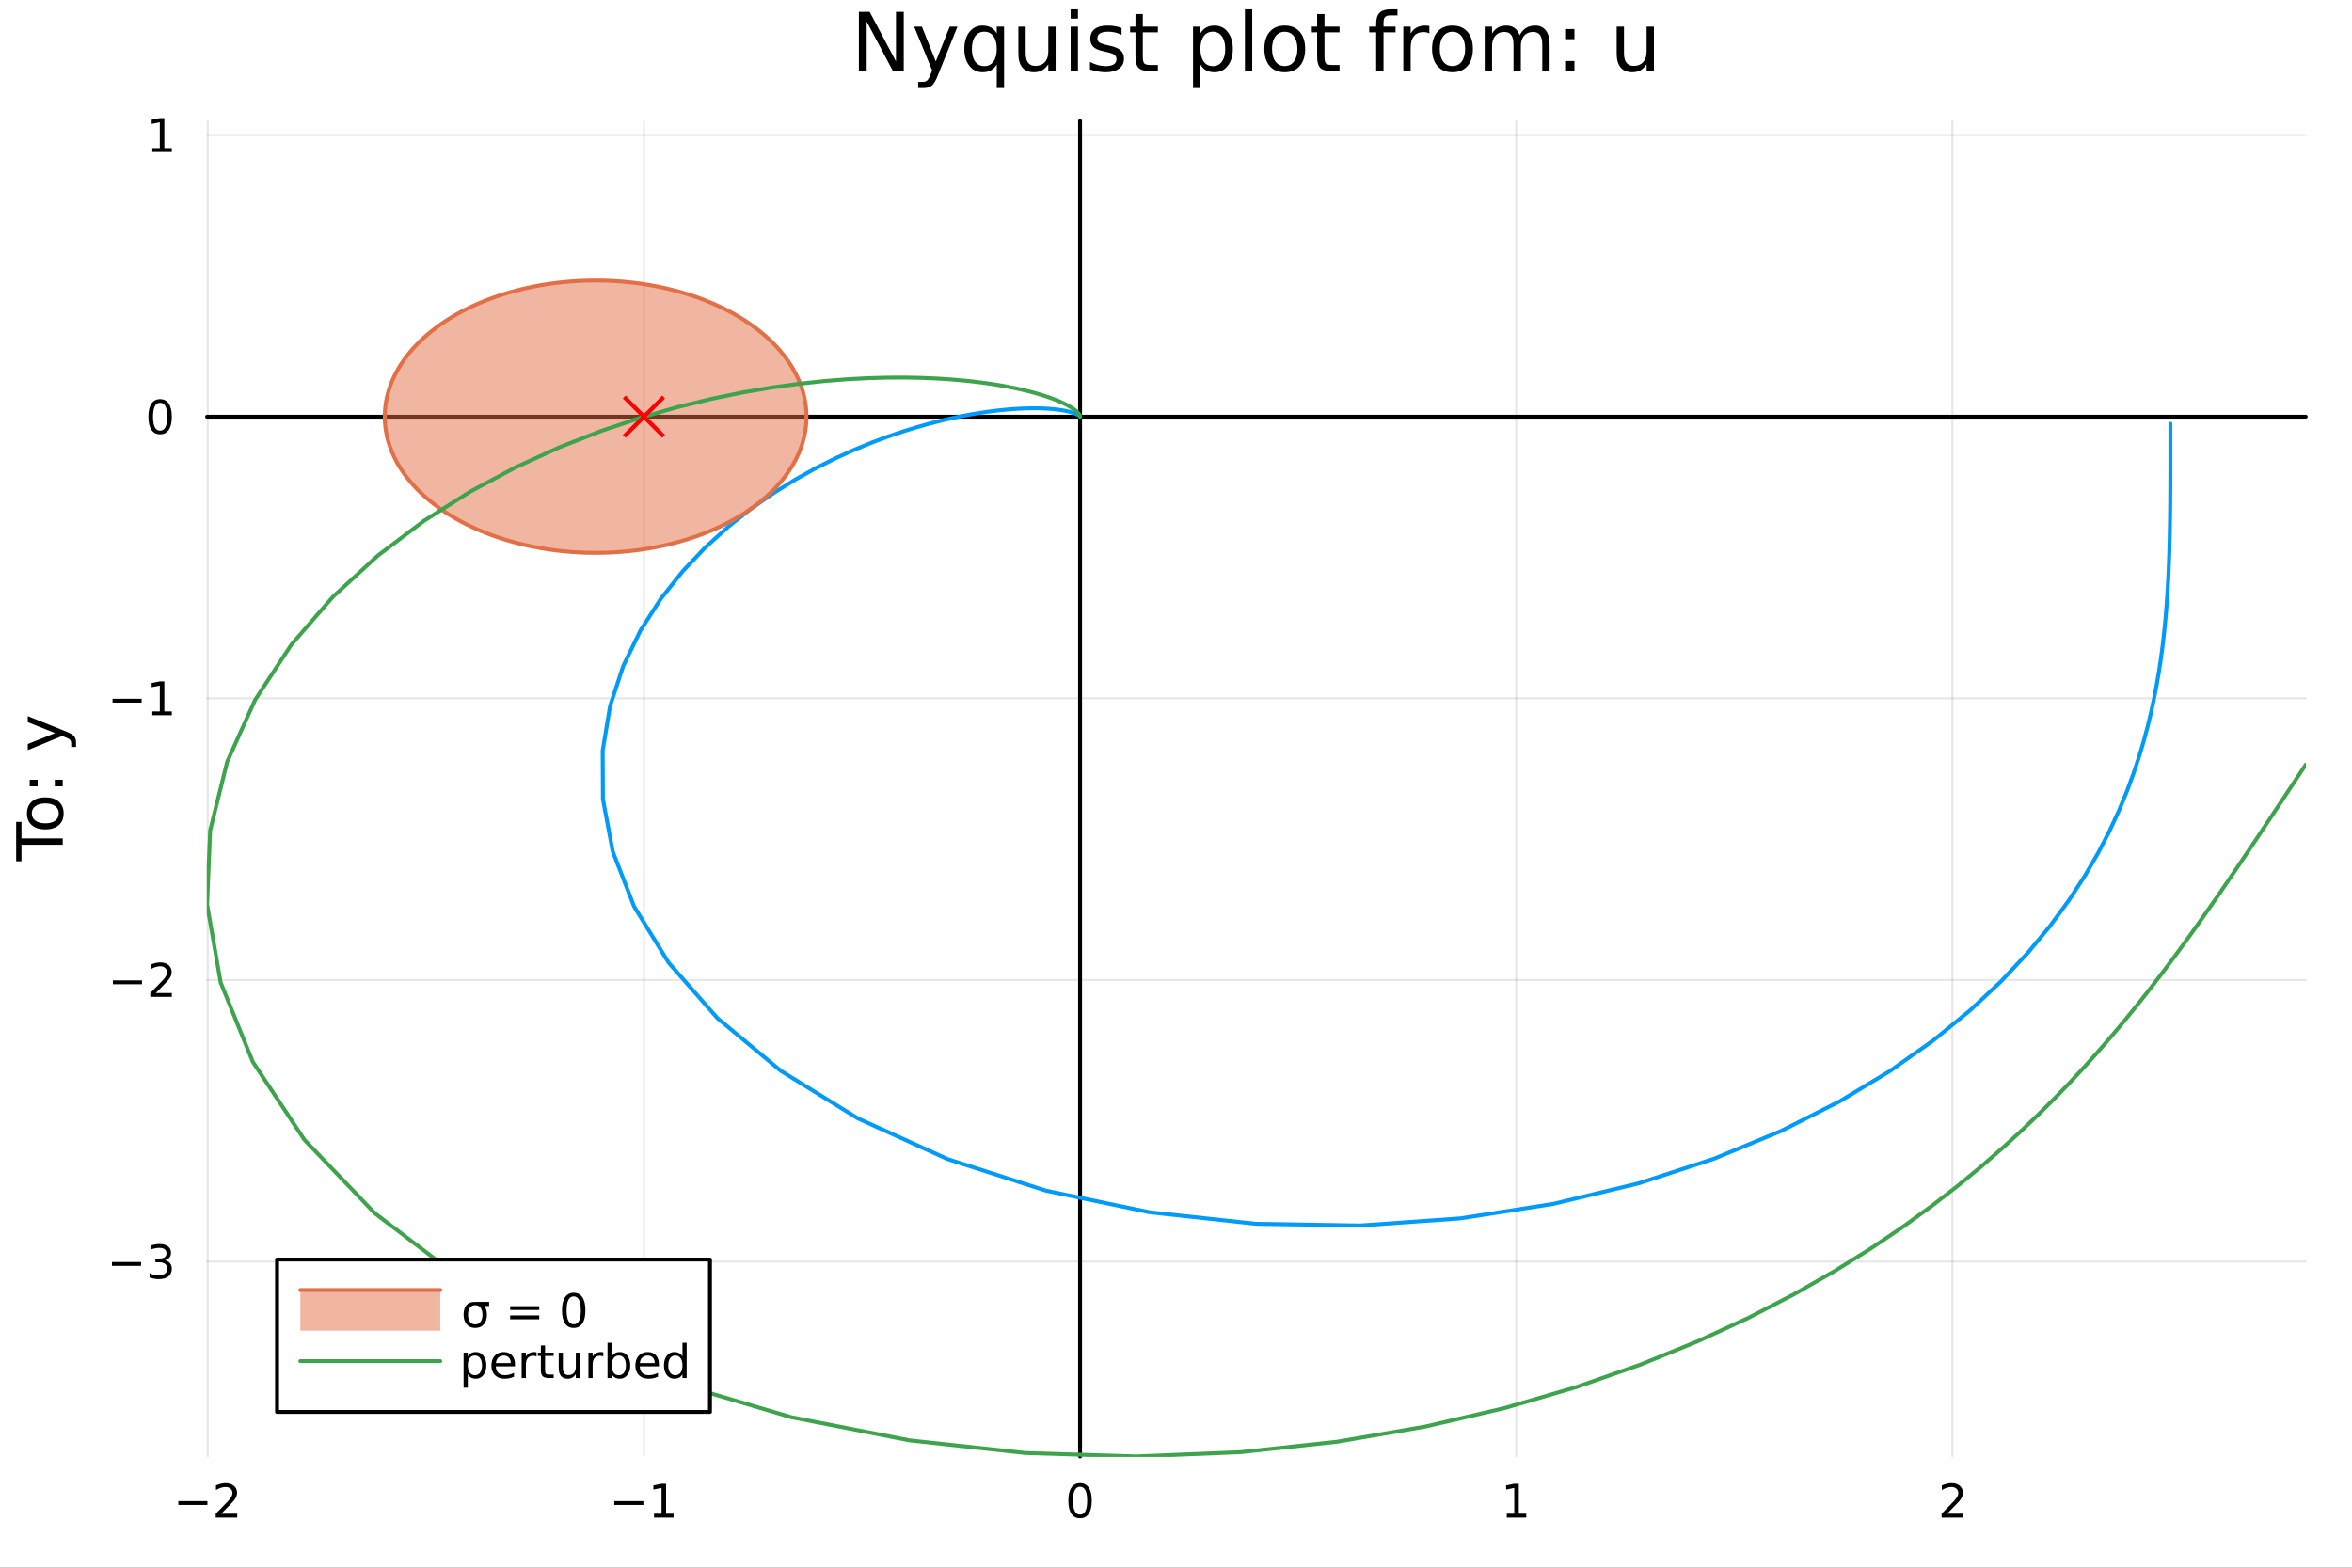 <?xml version="1.0" encoding="utf-8"?>
<svg xmlns="http://www.w3.org/2000/svg" xmlns:xlink="http://www.w3.org/1999/xlink" width="600" height="400" viewBox="0 0 2400 1600">
<rect x="0" y="0" width="2400" height="1600" fill="#333333" stroke="none"/>
<defs>
  <clipPath id="clip780">
    <rect x="0" y="0" width="2400" height="1600"/>
  </clipPath>
</defs>
<path clip-path="url(#clip780)" d="M0 1600 L2400 1600 L2400 0 L0 0  Z" fill="#ffffff" fill-rule="evenodd" fill-opacity="1"/>
<defs>
  <clipPath id="clip781">
    <rect x="480" y="0" width="1681" height="1600"/>
  </clipPath>
</defs>
<path clip-path="url(#clip780)" d="M211.325 1486.45 L2352.76 1486.45 L2352.76 123.472 L211.325 123.472  Z" fill="#ffffff" fill-rule="evenodd" fill-opacity="1"/>
<defs>
  <clipPath id="clip782">
    <rect x="211" y="123" width="2142" height="1364"/>
  </clipPath>
</defs>
<polyline clip-path="url(#clip782)" style="stroke:#000000; stroke-linecap:round; stroke-linejoin:round; stroke-width:2; stroke-opacity:0.1; fill:none" points="212.014,1486.45 212.014,123.472 "/>
<polyline clip-path="url(#clip782)" style="stroke:#000000; stroke-linecap:round; stroke-linejoin:round; stroke-width:2; stroke-opacity:0.1; fill:none" points="657.055,1486.45 657.055,123.472 "/>
<polyline clip-path="url(#clip782)" style="stroke:#000000; stroke-linecap:round; stroke-linejoin:round; stroke-width:2; stroke-opacity:0.1; fill:none" points="1102.1,1486.45 1102.1,123.472 "/>
<polyline clip-path="url(#clip782)" style="stroke:#000000; stroke-linecap:round; stroke-linejoin:round; stroke-width:2; stroke-opacity:0.1; fill:none" points="1547.14,1486.45 1547.14,123.472 "/>
<polyline clip-path="url(#clip782)" style="stroke:#000000; stroke-linecap:round; stroke-linejoin:round; stroke-width:2; stroke-opacity:0.1; fill:none" points="1992.18,1486.45 1992.18,123.472 "/>
<polyline clip-path="url(#clip782)" style="stroke:#000000; stroke-linecap:round; stroke-linejoin:round; stroke-width:2; stroke-opacity:0.1; fill:none" points="211.325,1287.58 2352.76,1287.58 "/>
<polyline clip-path="url(#clip782)" style="stroke:#000000; stroke-linecap:round; stroke-linejoin:round; stroke-width:2; stroke-opacity:0.1; fill:none" points="211.325,1000.14 2352.76,1000.14 "/>
<polyline clip-path="url(#clip782)" style="stroke:#000000; stroke-linecap:round; stroke-linejoin:round; stroke-width:2; stroke-opacity:0.1; fill:none" points="211.325,712.71 2352.76,712.71 "/>
<polyline clip-path="url(#clip782)" style="stroke:#000000; stroke-linecap:round; stroke-linejoin:round; stroke-width:2; stroke-opacity:0.1; fill:none" points="211.325,425.277 2352.76,425.277 "/>
<polyline clip-path="url(#clip782)" style="stroke:#000000; stroke-linecap:round; stroke-linejoin:round; stroke-width:2; stroke-opacity:0.1; fill:none" points="211.325,137.844 2352.76,137.844 "/>
<polyline clip-path="url(#clip780)" style="stroke:#000000; stroke-linecap:round; stroke-linejoin:round; stroke-width:4; stroke-opacity:1; fill:none" points="211.325,425.277 2352.76,425.277 "/>
<polyline clip-path="url(#clip780)" style="stroke:#000000; stroke-linecap:round; stroke-linejoin:round; stroke-width:4; stroke-opacity:0; fill:none" points="212.014,425.277 212.014,425.277 "/>
<polyline clip-path="url(#clip780)" style="stroke:#000000; stroke-linecap:round; stroke-linejoin:round; stroke-width:4; stroke-opacity:0; fill:none" points="657.055,425.277 657.055,425.277 "/>
<polyline clip-path="url(#clip780)" style="stroke:#000000; stroke-linecap:round; stroke-linejoin:round; stroke-width:4; stroke-opacity:0; fill:none" points="1102.1,425.277 1102.1,425.277 "/>
<polyline clip-path="url(#clip780)" style="stroke:#000000; stroke-linecap:round; stroke-linejoin:round; stroke-width:4; stroke-opacity:0; fill:none" points="1547.14,425.277 1547.14,425.277 "/>
<polyline clip-path="url(#clip780)" style="stroke:#000000; stroke-linecap:round; stroke-linejoin:round; stroke-width:4; stroke-opacity:0; fill:none" points="1992.18,425.277 1992.18,425.277 "/>
<path clip-path="url(#clip780)" d="M181.957 1532.02 L211.632 1532.02 L211.632 1535.95 L181.957 1535.95 L181.957 1532.02 Z" fill="#000000" fill-rule="nonzero" fill-opacity="1" /><path clip-path="url(#clip780)" d="M225.753 1544.91 L242.072 1544.91 L242.072 1548.85 L220.128 1548.85 L220.128 1544.91 Q222.79 1542.16 227.373 1537.53 Q231.98 1532.88 233.16 1531.53 Q235.405 1529.01 236.285 1527.27 Q237.188 1525.51 237.188 1523.82 Q237.188 1521.07 235.243 1519.33 Q233.322 1517.6 230.22 1517.6 Q228.021 1517.6 225.567 1518.36 Q223.137 1519.13 220.359 1520.68 L220.359 1515.95 Q223.183 1514.82 225.637 1514.24 Q228.091 1513.66 230.128 1513.66 Q235.498 1513.66 238.692 1516.35 Q241.887 1519.03 241.887 1523.52 Q241.887 1525.65 241.077 1527.57 Q240.29 1529.47 238.183 1532.07 Q237.604 1532.74 234.503 1535.95 Q231.401 1539.15 225.753 1544.91 Z" fill="#000000" fill-rule="nonzero" fill-opacity="1" /><path clip-path="url(#clip780)" d="M626.812 1532.02 L656.488 1532.02 L656.488 1535.95 L626.812 1535.95 L626.812 1532.02 Z" fill="#000000" fill-rule="nonzero" fill-opacity="1" /><path clip-path="url(#clip780)" d="M667.391 1544.91 L675.029 1544.91 L675.029 1518.55 L666.719 1520.21 L666.719 1515.95 L674.983 1514.29 L679.659 1514.29 L679.659 1544.91 L687.298 1544.91 L687.298 1548.85 L667.391 1548.85 L667.391 1544.91 Z" fill="#000000" fill-rule="nonzero" fill-opacity="1" /><path clip-path="url(#clip780)" d="M1102.1 1517.37 Q1098.48 1517.37 1096.66 1520.93 Q1094.85 1524.47 1094.85 1531.6 Q1094.85 1538.71 1096.66 1542.27 Q1098.48 1545.82 1102.1 1545.82 Q1105.73 1545.82 1107.54 1542.27 Q1109.36 1538.71 1109.36 1531.6 Q1109.36 1524.47 1107.54 1520.93 Q1105.73 1517.37 1102.1 1517.37 M1102.1 1513.66 Q1107.91 1513.66 1110.96 1518.27 Q1114.04 1522.85 1114.04 1531.6 Q1114.04 1540.33 1110.96 1544.94 Q1107.91 1549.52 1102.1 1549.52 Q1096.29 1549.52 1093.21 1544.94 Q1090.15 1540.33 1090.15 1531.6 Q1090.15 1522.85 1093.21 1518.27 Q1096.29 1513.66 1102.1 1513.66 Z" fill="#000000" fill-rule="nonzero" fill-opacity="1" /><path clip-path="url(#clip780)" d="M1537.52 1544.91 L1545.16 1544.91 L1545.16 1518.55 L1536.85 1520.21 L1536.85 1515.95 L1545.11 1514.29 L1549.79 1514.29 L1549.79 1544.91 L1557.43 1544.91 L1557.43 1548.85 L1537.52 1548.85 L1537.52 1544.91 Z" fill="#000000" fill-rule="nonzero" fill-opacity="1" /><path clip-path="url(#clip780)" d="M1986.83 1544.91 L2003.15 1544.91 L2003.15 1548.85 L1981.21 1548.85 L1981.21 1544.91 Q1983.87 1542.16 1988.45 1537.53 Q1993.06 1532.88 1994.24 1531.53 Q1996.48 1529.01 1997.36 1527.27 Q1998.27 1525.51 1998.27 1523.82 Q1998.27 1521.07 1996.32 1519.33 Q1994.4 1517.6 1991.3 1517.6 Q1989.1 1517.6 1986.64 1518.36 Q1984.21 1519.13 1981.44 1520.68 L1981.44 1515.95 Q1984.26 1514.82 1986.71 1514.24 Q1989.17 1513.66 1991.21 1513.66 Q1996.58 1513.66 1999.77 1516.35 Q2002.96 1519.03 2002.96 1523.52 Q2002.96 1525.65 2002.15 1527.57 Q2001.37 1529.47 1999.26 1532.07 Q1998.68 1532.74 1995.58 1535.95 Q1992.48 1539.15 1986.83 1544.91 Z" fill="#000000" fill-rule="nonzero" fill-opacity="1" /><polyline clip-path="url(#clip780)" style="stroke:#000000; stroke-linecap:round; stroke-linejoin:round; stroke-width:4; stroke-opacity:1; fill:none" points="1102.1,1486.45 1102.1,123.472 "/>
<polyline clip-path="url(#clip780)" style="stroke:#000000; stroke-linecap:round; stroke-linejoin:round; stroke-width:4; stroke-opacity:0; fill:none" points="1102.1,1287.58 1102.1,1287.58 "/>
<polyline clip-path="url(#clip780)" style="stroke:#000000; stroke-linecap:round; stroke-linejoin:round; stroke-width:4; stroke-opacity:0; fill:none" points="1102.1,1000.14 1102.1,1000.14 "/>
<polyline clip-path="url(#clip780)" style="stroke:#000000; stroke-linecap:round; stroke-linejoin:round; stroke-width:4; stroke-opacity:0; fill:none" points="1102.1,712.71 1102.1,712.71 "/>
<polyline clip-path="url(#clip780)" style="stroke:#000000; stroke-linecap:round; stroke-linejoin:round; stroke-width:4; stroke-opacity:0; fill:none" points="1102.1,425.277 1102.1,425.277 "/>
<polyline clip-path="url(#clip780)" style="stroke:#000000; stroke-linecap:round; stroke-linejoin:round; stroke-width:4; stroke-opacity:0; fill:none" points="1102.1,137.844 1102.1,137.844 "/>
<path clip-path="url(#clip780)" d="M114.26 1288.03 L143.936 1288.03 L143.936 1291.96 L114.26 1291.96 L114.26 1288.03 Z" fill="#000000" fill-rule="nonzero" fill-opacity="1" /><path clip-path="url(#clip780)" d="M168.195 1286.22 Q171.552 1286.94 173.427 1289.21 Q175.325 1291.48 175.325 1294.81 Q175.325 1299.93 171.806 1302.73 Q168.288 1305.53 161.806 1305.53 Q159.63 1305.53 157.315 1305.09 Q155.024 1304.67 152.57 1303.81 L152.57 1299.3 Q154.515 1300.43 156.829 1301.01 Q159.144 1301.59 161.667 1301.59 Q166.065 1301.59 168.357 1299.86 Q170.672 1298.12 170.672 1294.81 Q170.672 1291.75 168.519 1290.04 Q166.39 1288.3 162.57 1288.3 L158.542 1288.3 L158.542 1284.46 L162.755 1284.46 Q166.204 1284.46 168.033 1283.1 Q169.862 1281.71 169.862 1279.12 Q169.862 1276.45 167.964 1275.04 Q166.089 1273.61 162.57 1273.61 Q160.649 1273.61 158.45 1274.02 Q156.251 1274.44 153.612 1275.32 L153.612 1271.15 Q156.274 1270.41 158.589 1270.04 Q160.927 1269.67 162.987 1269.67 Q168.311 1269.67 171.413 1272.1 Q174.514 1274.51 174.514 1278.63 Q174.514 1281.5 172.871 1283.49 Q171.227 1285.46 168.195 1286.22 Z" fill="#000000" fill-rule="nonzero" fill-opacity="1" /><path clip-path="url(#clip780)" d="M115.209 1000.59 L144.885 1000.59 L144.885 1004.53 L115.209 1004.53 L115.209 1000.59 Z" fill="#000000" fill-rule="nonzero" fill-opacity="1" /><path clip-path="url(#clip780)" d="M159.005 1013.49 L175.325 1013.49 L175.325 1017.42 L153.38 1017.42 L153.38 1013.49 Q156.042 1010.73 160.626 1006.1 Q165.232 1001.45 166.413 1000.11 Q168.658 997.585 169.538 995.849 Q170.44 994.09 170.44 992.4 Q170.44 989.645 168.496 987.909 Q166.575 986.173 163.473 986.173 Q161.274 986.173 158.82 986.937 Q156.39 987.701 153.612 989.252 L153.612 984.529 Q156.436 983.395 158.89 982.816 Q161.343 982.238 163.38 982.238 Q168.751 982.238 171.945 984.923 Q175.139 987.608 175.139 992.099 Q175.139 994.228 174.329 996.15 Q173.542 998.048 171.436 1000.64 Q170.857 1001.31 167.755 1004.53 Q164.653 1007.72 159.005 1013.49 Z" fill="#000000" fill-rule="nonzero" fill-opacity="1" /><path clip-path="url(#clip780)" d="M114.839 713.161 L144.515 713.161 L144.515 717.096 L114.839 717.096 L114.839 713.161 Z" fill="#000000" fill-rule="nonzero" fill-opacity="1" /><path clip-path="url(#clip780)" d="M155.417 726.055 L163.056 726.055 L163.056 699.689 L154.746 701.356 L154.746 697.096 L163.01 695.43 L167.686 695.43 L167.686 726.055 L175.325 726.055 L175.325 729.99 L155.417 729.99 L155.417 726.055 Z" fill="#000000" fill-rule="nonzero" fill-opacity="1" /><path clip-path="url(#clip780)" d="M163.38 411.075 Q159.769 411.075 157.94 414.64 Q156.135 418.182 156.135 425.311 Q156.135 432.418 157.94 435.983 Q159.769 439.524 163.38 439.524 Q167.015 439.524 168.82 435.983 Q170.649 432.418 170.649 425.311 Q170.649 418.182 168.82 414.64 Q167.015 411.075 163.38 411.075 M163.38 407.372 Q169.19 407.372 172.246 411.978 Q175.325 416.562 175.325 425.311 Q175.325 434.038 172.246 438.645 Q169.19 443.228 163.38 443.228 Q157.57 443.228 154.491 438.645 Q151.436 434.038 151.436 425.311 Q151.436 416.562 154.491 411.978 Q157.57 407.372 163.38 407.372 Z" fill="#000000" fill-rule="nonzero" fill-opacity="1" /><path clip-path="url(#clip780)" d="M155.417 151.189 L163.056 151.189 L163.056 124.823 L154.746 126.49 L154.746 122.23 L163.01 120.564 L167.686 120.564 L167.686 151.189 L175.325 151.189 L175.325 155.124 L155.417 155.124 L155.417 151.189 Z" fill="#000000" fill-rule="nonzero" fill-opacity="1" /><path clip-path="url(#clip780)" d="M16.484 879.025 L16.484 838.826 L21.895 838.826 L21.895 855.695 L64.004 855.695 L64.004 862.156 L21.895 862.156 L21.895 879.025 L16.484 879.025 Z" fill="#000000" fill-rule="nonzero" fill-opacity="1" /><path clip-path="url(#clip780)" d="M32.462 830.136 Q32.462 834.847 36.154 837.584 Q39.815 840.322 46.212 840.322 Q52.609 840.322 56.302 837.616 Q59.962 834.879 59.962 830.136 Q59.962 825.458 56.27 822.72 Q52.578 819.983 46.212 819.983 Q39.878 819.983 36.186 822.72 Q32.462 825.458 32.462 830.136 M27.497 830.136 Q27.497 822.498 32.462 818.137 Q37.427 813.777 46.212 813.777 Q54.965 813.777 59.962 818.137 Q64.927 822.498 64.927 830.136 Q64.927 837.807 59.962 842.168 Q54.965 846.496 46.212 846.496 Q37.427 846.496 32.462 842.168 Q27.497 837.807 27.497 830.136 Z" fill="#000000" fill-rule="nonzero" fill-opacity="1" /><path clip-path="url(#clip780)" d="M55.92 802.573 L55.92 795.857 L64.004 795.857 L64.004 802.573 L55.92 802.573 M30.298 802.573 L30.298 795.857 L38.382 795.857 L38.382 802.573 L30.298 802.573 Z" fill="#000000" fill-rule="nonzero" fill-opacity="1" /><path clip-path="url(#clip780)" d="M67.314 746.555 Q73.68 749.037 75.622 751.393 Q77.563 753.748 77.563 757.695 L77.563 762.373 L72.662 762.373 L72.662 758.936 Q72.662 756.517 71.516 755.18 Q70.37 753.843 66.105 752.22 L63.431 751.17 L28.356 765.588 L28.356 759.382 L56.238 748.242 L28.356 737.102 L28.356 730.895 L67.314 746.555 Z" fill="#000000" fill-rule="nonzero" fill-opacity="1" /><path clip-path="url(#clip780)" d="M876.423 12.096 L887.442 12.096 L914.259 62.692 L914.259 12.096 L922.198 12.096 L922.198 72.576 L911.18 72.576 L884.363 21.98 L884.363 72.576 L876.423 72.576 L876.423 12.096 Z" fill="#000000" fill-rule="nonzero" fill-opacity="1" /><path clip-path="url(#clip780)" d="M957.036 76.789 Q953.877 84.891 950.879 87.362 Q947.881 89.833 942.858 89.833 L936.903 89.833 L936.903 83.594 L941.278 83.594 Q944.357 83.594 946.058 82.136 Q947.76 80.678 949.826 75.25 L951.162 71.847 L932.812 27.206 L940.711 27.206 L954.889 62.692 L969.067 27.206 L976.967 27.206 L957.036 76.789 Z" fill="#000000" fill-rule="nonzero" fill-opacity="1" /><path clip-path="url(#clip780)" d="M991.712 49.931 Q991.712 58.155 995.074 62.854 Q998.477 67.512 1004.39 67.512 Q1010.31 67.512 1013.71 62.854 Q1017.11 58.155 1017.11 49.931 Q1017.11 41.708 1013.71 37.05 Q1010.31 32.35 1004.39 32.35 Q998.477 32.35 995.074 37.05 Q991.712 41.708 991.712 49.931 M1017.11 65.77 Q1014.76 69.821 1011.16 71.806 Q1007.59 73.751 1002.57 73.751 Q994.345 73.751 989.16 67.188 Q984.015 60.626 984.015 49.931 Q984.015 39.237 989.16 32.675 Q994.345 26.112 1002.57 26.112 Q1007.59 26.112 1011.16 28.097 Q1014.76 30.041 1017.11 34.092 L1017.11 27.206 L1024.56 27.206 L1024.56 89.833 L1017.11 89.833 L1017.11 65.77 Z" fill="#000000" fill-rule="nonzero" fill-opacity="1" /><path clip-path="url(#clip780)" d="M1039.15 54.671 L1039.15 27.206 L1046.6 27.206 L1046.6 54.387 Q1046.6 60.828 1049.11 64.069 Q1051.62 67.269 1056.65 67.269 Q1062.68 67.269 1066.17 63.421 Q1069.69 59.573 1069.69 52.929 L1069.69 27.206 L1077.15 27.206 L1077.15 72.576 L1069.69 72.576 L1069.69 65.608 Q1066.98 69.74 1063.37 71.766 Q1059.81 73.751 1055.07 73.751 Q1047.25 73.751 1043.2 68.89 Q1039.15 64.029 1039.15 54.671 M1057.9 26.112 L1057.9 26.112 Z" fill="#000000" fill-rule="nonzero" fill-opacity="1" /><path clip-path="url(#clip780)" d="M1092.5 27.206 L1099.95 27.206 L1099.95 72.576 L1092.5 72.576 L1092.5 27.206 M1092.5 9.544 L1099.95 9.544 L1099.95 18.983 L1092.5 18.983 L1092.5 9.544 Z" fill="#000000" fill-rule="nonzero" fill-opacity="1" /><path clip-path="url(#clip780)" d="M1144.47 28.543 L1144.47 35.591 Q1141.31 33.971 1137.91 33.161 Q1134.51 32.35 1130.86 32.35 Q1125.31 32.35 1122.52 34.052 Q1119.76 35.753 1119.76 39.156 Q1119.76 41.749 1121.75 43.248 Q1123.73 44.706 1129.73 46.043 L1132.28 46.61 Q1140.22 48.311 1143.54 51.43 Q1146.9 54.509 1146.9 60.059 Q1146.9 66.378 1141.88 70.064 Q1136.9 73.751 1128.15 73.751 Q1124.5 73.751 1120.53 73.022 Q1116.6 72.333 1112.23 70.915 L1112.23 63.218 Q1116.36 65.365 1120.37 66.459 Q1124.38 67.512 1128.31 67.512 Q1133.57 67.512 1136.41 65.73 Q1139.25 63.907 1139.25 60.626 Q1139.25 57.588 1137.18 55.967 Q1135.15 54.347 1128.23 52.848 L1125.63 52.24 Q1118.71 50.782 1115.63 47.785 Q1112.55 44.746 1112.55 39.48 Q1112.55 33.08 1117.09 29.596 Q1121.62 26.112 1129.97 26.112 Q1134.1 26.112 1137.75 26.72 Q1141.39 27.327 1144.47 28.543 Z" fill="#000000" fill-rule="nonzero" fill-opacity="1" /><path clip-path="url(#clip780)" d="M1166.14 14.324 L1166.14 27.206 L1181.5 27.206 L1181.5 32.999 L1166.14 32.999 L1166.14 57.628 Q1166.14 63.178 1167.64 64.758 Q1169.18 66.338 1173.84 66.338 L1181.5 66.338 L1181.5 72.576 L1173.84 72.576 Q1165.21 72.576 1161.93 69.376 Q1158.65 66.135 1158.65 57.628 L1158.65 32.999 L1153.18 32.999 L1153.18 27.206 L1158.65 27.206 L1158.65 14.324 L1166.14 14.324 Z" fill="#000000" fill-rule="nonzero" fill-opacity="1" /><path clip-path="url(#clip780)" d="M1224.88 65.77 L1224.88 89.833 L1217.39 89.833 L1217.39 27.206 L1224.88 27.206 L1224.88 34.092 Q1227.23 30.041 1230.8 28.097 Q1234.4 26.112 1239.38 26.112 Q1247.65 26.112 1252.79 32.675 Q1257.98 39.237 1257.98 49.931 Q1257.98 60.626 1252.79 67.188 Q1247.65 73.751 1239.38 73.751 Q1234.4 73.751 1230.8 71.806 Q1227.23 69.821 1224.88 65.77 M1250.24 49.931 Q1250.24 41.708 1246.84 37.05 Q1243.48 32.35 1237.56 32.35 Q1231.65 32.35 1228.24 37.05 Q1224.88 41.708 1224.88 49.931 Q1224.88 58.155 1228.24 62.854 Q1231.65 67.512 1237.56 67.512 Q1243.48 67.512 1246.84 62.854 Q1250.24 58.155 1250.24 49.931 Z" fill="#000000" fill-rule="nonzero" fill-opacity="1" /><path clip-path="url(#clip780)" d="M1270.33 9.544 L1277.79 9.544 L1277.79 72.576 L1270.33 72.576 L1270.33 9.544 Z" fill="#000000" fill-rule="nonzero" fill-opacity="1" /><path clip-path="url(#clip780)" d="M1310.96 32.431 Q1304.97 32.431 1301.48 37.131 Q1298 41.789 1298 49.931 Q1298 58.074 1301.44 62.773 Q1304.93 67.431 1310.96 67.431 Q1316.92 67.431 1320.4 62.732 Q1323.89 58.033 1323.89 49.931 Q1323.89 41.87 1320.4 37.171 Q1316.92 32.431 1310.96 32.431 M1310.96 26.112 Q1320.69 26.112 1326.24 32.431 Q1331.79 38.751 1331.79 49.931 Q1331.79 61.071 1326.24 67.431 Q1320.69 73.751 1310.96 73.751 Q1301.2 73.751 1295.65 67.431 Q1290.14 61.071 1290.14 49.931 Q1290.14 38.751 1295.65 32.431 Q1301.2 26.112 1310.96 26.112 Z" fill="#000000" fill-rule="nonzero" fill-opacity="1" /><path clip-path="url(#clip780)" d="M1351.51 14.324 L1351.51 27.206 L1366.87 27.206 L1366.87 32.999 L1351.51 32.999 L1351.51 57.628 Q1351.51 63.178 1353.01 64.758 Q1354.55 66.338 1359.21 66.338 L1366.87 66.338 L1366.87 72.576 L1359.21 72.576 Q1350.58 72.576 1347.3 69.376 Q1344.02 66.135 1344.02 57.628 L1344.02 32.999 L1338.55 32.999 L1338.55 27.206 L1344.02 27.206 L1344.02 14.324 L1351.51 14.324 Z" fill="#000000" fill-rule="nonzero" fill-opacity="1" /><path clip-path="url(#clip780)" d="M1426.01 9.544 L1426.01 15.742 L1418.88 15.742 Q1414.87 15.742 1413.29 17.362 Q1411.75 18.983 1411.75 23.195 L1411.75 27.206 L1424.02 27.206 L1424.02 32.999 L1411.75 32.999 L1411.75 72.576 L1404.26 72.576 L1404.26 32.999 L1397.13 32.999 L1397.13 27.206 L1404.26 27.206 L1404.26 24.046 Q1404.26 16.471 1407.78 13.028 Q1411.3 9.544 1418.96 9.544 L1426.01 9.544 Z" fill="#000000" fill-rule="nonzero" fill-opacity="1" /><path clip-path="url(#clip780)" d="M1458.54 34.173 Q1457.28 33.444 1455.78 33.12 Q1454.33 32.756 1452.54 32.756 Q1446.22 32.756 1442.82 36.888 Q1439.46 40.979 1439.46 48.676 L1439.46 72.576 L1431.96 72.576 L1431.96 27.206 L1439.46 27.206 L1439.46 34.254 Q1441.81 30.122 1445.58 28.138 Q1449.34 26.112 1454.73 26.112 Q1455.5 26.112 1456.43 26.234 Q1457.36 26.315 1458.5 26.517 L1458.54 34.173 Z" fill="#000000" fill-rule="nonzero" fill-opacity="1" /><path clip-path="url(#clip780)" d="M1482.11 32.431 Q1476.12 32.431 1472.64 37.131 Q1469.15 41.789 1469.15 49.931 Q1469.15 58.074 1472.59 62.773 Q1476.08 67.431 1482.11 67.431 Q1488.07 67.431 1491.55 62.732 Q1495.04 58.033 1495.04 49.931 Q1495.04 41.87 1491.55 37.171 Q1488.07 32.431 1482.11 32.431 M1482.11 26.112 Q1491.84 26.112 1497.39 32.431 Q1502.94 38.751 1502.94 49.931 Q1502.94 61.071 1497.39 67.431 Q1491.84 73.751 1482.11 73.751 Q1472.35 73.751 1466.8 67.431 Q1461.29 61.071 1461.29 49.931 Q1461.29 38.751 1466.8 32.431 Q1472.35 26.112 1482.11 26.112 Z" fill="#000000" fill-rule="nonzero" fill-opacity="1" /><path clip-path="url(#clip780)" d="M1550.62 35.915 Q1553.41 30.892 1557.3 28.502 Q1561.19 26.112 1566.45 26.112 Q1573.54 26.112 1577.39 31.095 Q1581.24 36.037 1581.24 45.192 L1581.24 72.576 L1573.75 72.576 L1573.75 45.435 Q1573.75 38.913 1571.44 35.753 Q1569.13 32.594 1564.39 32.594 Q1558.6 32.594 1555.23 36.442 Q1551.87 40.29 1551.87 46.934 L1551.87 72.576 L1544.38 72.576 L1544.38 45.435 Q1544.38 38.873 1542.07 35.753 Q1539.76 32.594 1534.94 32.594 Q1529.23 32.594 1525.86 36.482 Q1522.5 40.331 1522.5 46.934 L1522.5 72.576 L1515.01 72.576 L1515.01 27.206 L1522.5 27.206 L1522.5 34.254 Q1525.05 30.082 1528.62 28.097 Q1532.18 26.112 1537.09 26.112 Q1542.03 26.112 1545.47 28.624 Q1548.95 31.135 1550.62 35.915 Z" fill="#000000" fill-rule="nonzero" fill-opacity="1" /><path clip-path="url(#clip780)" d="M1598.01 62.287 L1606.56 62.287 L1606.56 72.576 L1598.01 72.576 L1598.01 62.287 M1598.01 29.677 L1606.56 29.677 L1606.56 39.966 L1598.01 39.966 L1598.01 29.677 Z" fill="#000000" fill-rule="nonzero" fill-opacity="1" /><path clip-path="url(#clip780)" d="M1649.66 54.671 L1649.66 27.206 L1657.11 27.206 L1657.11 54.387 Q1657.11 60.828 1659.63 64.069 Q1662.14 67.269 1667.16 67.269 Q1673.2 67.269 1676.68 63.421 Q1680.2 59.573 1680.2 52.929 L1680.2 27.206 L1687.66 27.206 L1687.66 72.576 L1680.2 72.576 L1680.2 65.608 Q1677.49 69.74 1673.88 71.766 Q1670.32 73.751 1665.58 73.751 Q1657.76 73.751 1653.71 68.89 Q1649.66 64.029 1649.66 54.671 M1668.42 26.112 L1668.42 26.112 Z" fill="#000000" fill-rule="nonzero" fill-opacity="1" /><polyline clip-path="url(#clip782)" style="stroke:#009af9; stroke-linecap:round; stroke-linejoin:round; stroke-width:4; stroke-opacity:1; fill:none" points="2214.7,432.463 2214.7,432.745 2214.7,433.038 2214.7,433.343 2214.7,433.659 2214.7,433.988 2214.7,434.33 2214.7,434.686 2214.7,435.055 2214.7,435.439 2214.7,435.837 2214.7,436.252 2214.7,436.683 2214.7,437.13 2214.7,437.596 2214.7,438.079 2214.7,438.582 2214.7,439.104 2214.7,439.647 2214.7,440.211 2214.7,440.798 2214.7,441.407 2214.7,442.041 2214.7,442.699 2214.7,443.383 2214.7,444.095 2214.7,444.834 2214.7,445.602 2214.7,446.401 2214.7,447.231 2214.7,448.094 2214.7,448.991 2214.7,449.923 2214.7,450.892 2214.7,451.9 2214.7,452.947 2214.7,454.036 2214.69,455.167 2214.69,456.344 2214.69,457.567 2214.69,458.839 2214.69,460.161 2214.69,461.536 2214.69,462.965 2214.69,464.452 2214.69,465.997 2214.69,467.605 2214.69,469.276 2214.68,471.015 2214.68,472.823 2214.68,474.704 2214.67,476.66 2214.67,478.695 2214.67,480.813 2214.66,483.016 2214.66,485.309 2214.65,487.695 2214.64,490.179 2214.63,492.764 2214.62,495.455 2214.61,498.257 2214.59,501.176 2214.57,504.215 2214.55,507.381 2214.53,510.68 2214.5,514.118 2214.46,517.702 2214.42,521.438 2214.38,525.334 2214.33,529.398 2214.26,533.638 2214.19,538.064 2214.1,542.685 2214,547.512 2213.89,552.554 2213.75,557.825 2213.59,563.337 2213.4,569.103 2213.18,575.138 2212.92,581.458 2212.62,588.08 2212.26,595.022 2211.85,602.304 2211.36,609.948 2210.78,617.977 2210.11,626.417 2209.32,635.294 2208.39,644.64 2207.29,654.487 2206,664.869 2204.48,675.826 2202.69,687.4 2200.57,699.634 2198.08,712.579 2195.13,726.286 2191.65,740.814 2187.53,756.22 2182.65,772.571 2176.87,789.932 2170.02,808.371 2161.89,827.959 2152.24,848.762 2140.78,870.842 2127.17,894.251 2111,919.024 2091.81,945.171 2069.04,972.66 2042.07,1001.41 2010.18,1031.26 1972.61,1061.94 1928.52,1093.08 1877.07,1124.1 1817.48,1154.26 1749.1,1182.58 1671.59,1207.86 1585.02,1228.69 1490.07,1243.51 1388.18,1250.76 1281.61,1249.03 1173.39,1237.31 1067.13,1215.16 966.657,1182.89 875.547,1141.55 796.697,1092.89 731.998,1039.07 682.204,982.412 647.005,925.115 625.248,869.062 615.23,815.702 614.984,766.028 622.511,720.617 635.948,679.706 653.657,643.276 674.265,611.134 696.659,582.983 719.97,558.468 743.537,537.215 766.871,518.856 789.621,503.043 811.547,489.454 832.491,477.801 852.36,467.826 871.108,459.304 888.72,452.037 905.211,445.852 920.608,440.601 934.953,436.155 948.292,432.402 960.679,429.247 972.166,426.607 982.808,424.412 992.659,422.598 1001.77,421.114 1010.19,419.914 1017.97,418.958 1025.15,418.212 1031.77,417.645 1037.88,417.233 1043.51,416.953 1048.69,416.786 1053.46,416.714 1057.85,416.723 1061.88,416.8 1065.59,416.933 1068.99,417.114 1072.11,417.333 1074.96,417.582 1077.58,417.856 1079.97,418.149 1082.15,418.455 1084.15,418.77 1085.96,419.09 1087.61,419.412 1089.11,419.733 1090.48,420.051 1091.71,420.364 1092.83,420.67 1093.84,420.966 1094.75,421.254 1095.56,421.53 1096.3,421.795 1096.96,422.048 1097.55,422.289 1098.08,422.517 1098.56,422.732 1098.98,422.935 1099.35,423.125 1099.68,423.304 1099.98,423.47 1100.24,423.625 1100.47,423.769 1100.68,423.902 1100.86,424.025 1101.01,424.139 1101.15,424.243 1101.27,424.339 1101.38,424.427 1101.47,424.508 1101.56,424.582 1101.63,424.649 1101.69,424.71 1101.74,424.766 1101.79,424.816 1101.83,424.862 1101.87,424.904 1101.9,424.941 1101.93,424.975 1101.95,425.006 1101.97,425.034 1101.99,425.059 1102,425.081 1102.01,425.102 1102.03,425.12 1102.04,425.136 1102.04,425.151 1102.05,425.164 1102.06,425.176 1102.06,425.187 1102.07,425.196 1102.07,425.205 1102.07,425.212 1102.08,425.219 1102.08,425.225 1102.08,425.231 1102.08,425.236 1102.09,425.24 1102.09,425.244 1102.09,425.248 1102.09,425.251 1102.09,425.254 1102.09,425.256 1102.09,425.258 1102.09,425.26 1102.09,425.262 1102.09,425.264 1102.09,425.265 1102.09,425.266 1102.09,425.267 1102.09,425.268 1102.09,425.269 1102.09,425.27 1102.09,425.271 1102.1,425.272 1102.1,425.272 1102.1,425.273 1102.1,425.273 1102.1,425.273 1102.1,425.274 1102.1,425.274 1102.1,425.274 1102.1,425.275 1102.1,425.275 1102.1,425.275 1102.1,425.275 1102.1,425.275 1102.1,425.276 1102.1,425.276 1102.1,425.276 1102.1,425.276 1102.1,425.276 1102.1,425.276 1102.1,425.276 1102.1,425.276 1102.1,425.276 1102.1,425.276 1102.1,425.276 1102.1,425.276 1102.1,425.276 1102.1,425.277 1102.1,425.277 1102.1,425.277 1102.1,425.277 1102.1,425.277 1102.1,425.277 1102.1,425.277 1102.1,425.277 1102.1,425.277 1102.1,425.277 1102.1,425.277 1102.1,425.277 1102.1,425.277 1102.1,425.277 1102.1,425.277 1102.1,425.277 1102.1,425.277 1102.1,425.277 1102.1,425.277 1102.1,425.277 1102.1,425.277 1102.1,425.277 1102.1,425.277 1102.1,425.277 1102.1,425.277 1102.1,425.277 1102.1,425.277 1102.1,425.277 1102.1,425.277 1102.1,425.277 1102.1,425.277 1102.1,425.277 1102.1,425.277 1102.1,425.277 1102.1,425.277 1102.1,425.277 1102.1,425.277 1102.1,425.277 1102.1,425.277 1102.1,425.277 1102.1,425.277 1102.1,425.277 1102.1,425.277 1102.1,425.277 1102.1,425.277 1102.1,425.277 1102.1,425.277 1102.1,425.277 1102.1,425.277 1102.1,425.277 1102.1,425.277 1102.1,425.277 1102.1,425.277 1102.1,425.277 1102.1,425.277 1102.1,425.277 1102.1,425.277 1102.1,425.277 1102.1,425.277 1102.1,425.277 1102.1,425.277 1102.1,425.277 1102.1,425.277 1102.1,425.277 1102.1,425.277 1102.1,425.277 1102.1,425.277 1102.1,425.277 1102.1,425.277 1102.1,425.277 1102.1,425.277 1102.1,425.277 1102.1,425.277 1102.1,425.277 1102.1,425.277 1102.1,425.277 1102.1,425.277 1102.1,425.277 1102.1,425.277 1102.1,425.277 1102.1,425.277 1102.1,425.277 1102.1,425.277 1102.1,425.277 1102.1,425.277 1102.1,425.277 1102.1,425.277 1102.1,425.277 1102.1,425.277 1102.1,425.277 1102.1,425.277 1102.1,425.277 "/>
<line clip-path="url(#clip782)" x1="657.055" y1="425.277" x2="637.055" y2="405.277" style="stroke:#ff0000; stroke-width:4; stroke-opacity:1"/>
<line clip-path="url(#clip782)" x1="657.055" y1="425.277" x2="637.055" y2="445.277" style="stroke:#ff0000; stroke-width:4; stroke-opacity:1"/>
<line clip-path="url(#clip782)" x1="657.055" y1="425.277" x2="677.055" y2="445.277" style="stroke:#ff0000; stroke-width:4; stroke-opacity:1"/>
<line clip-path="url(#clip782)" x1="657.055" y1="425.277" x2="677.055" y2="405.277" style="stroke:#ff0000; stroke-width:4; stroke-opacity:1"/>
<path clip-path="url(#clip782)" d="M822.932 425.277 L822.824 420.89 L822.503 416.508 L821.967 412.134 L821.218 407.773 L820.256 403.43 L819.082 399.109 L817.698 394.813 L816.104 390.549 L814.303 386.318 L812.296 382.127 L810.085 377.978 L807.672 373.877 L805.06 369.827 L802.251 365.832 L799.249 361.897 L796.056 358.024 L792.675 354.219 L789.109 350.485 L785.363 346.825 L781.44 343.243 L777.344 339.743 L773.078 336.328 L768.648 333.002 L764.058 329.768 L759.312 326.629 L754.414 323.589 L749.371 320.65 L744.186 317.815 L738.866 315.087 L733.415 312.469 L727.838 309.964 L722.142 307.573 L716.332 305.3 L710.413 303.147 L704.393 301.115 L698.276 299.207 L692.069 297.424 L685.777 295.769 L679.408 294.244 L672.968 292.848 L666.462 291.585 L659.899 290.455 L653.283 289.46 L646.622 288.599 L639.922 287.876 L633.19 287.289 L626.432 286.839 L619.656 286.528 L612.869 286.355 L606.076 286.32 L599.285 286.424 L592.502 286.666 L585.734 287.047 L578.989 287.565 L572.272 288.22 L565.591 289.013 L558.951 289.941 L552.361 291.003 L545.825 292.2 L539.351 293.53 L532.946 294.99 L526.615 296.581 L520.365 298.3 L514.202 300.145 L508.133 302.115 L502.162 304.208 L496.297 306.422 L490.543 308.754 L484.906 311.202 L479.392 313.764 L474.005 316.437 L468.752 319.219 L463.637 322.106 L458.666 325.097 L453.844 328.187 L449.175 331.374 L444.664 334.654 L440.316 338.025 L436.135 341.483 L432.125 345.024 L428.29 348.645 L424.633 352.343 L421.16 356.113 L417.872 359.952 L414.774 363.857 L411.868 367.822 L409.157 371.845 L406.645 375.922 L404.333 380.047 L402.223 384.217 L400.319 388.429 L398.621 392.677 L397.132 396.958 L395.853 401.266 L394.785 405.599 L393.929 409.952 L393.287 414.319 L392.858 418.698 L392.643 423.083 L392.643 427.47 L392.858 431.856 L393.287 436.234 L393.929 440.602 L394.785 444.954 L395.853 449.287 L397.132 453.596 L398.621 457.877 L400.319 462.125 L402.223 466.336 L404.333 470.507 L406.645 474.632 L409.157 478.708 L411.868 482.731 L414.774 486.697 L417.872 490.601 L421.16 494.44 L424.633 498.211 L428.29 501.908 L432.125 505.53 L436.135 509.071 L440.316 512.529 L444.664 515.9 L449.175 519.18 L453.844 522.367 L458.666 525.457 L463.637 528.447 L468.752 531.334 L474.005 534.116 L479.392 536.789 L484.906 539.351 L490.543 541.799 L496.297 544.132 L502.162 546.345 L508.133 548.438 L514.202 550.408 L520.365 552.254 L526.615 553.973 L532.946 555.563 L539.351 557.024 L545.825 558.353 L552.361 559.55 L558.951 560.613 L565.591 561.541 L572.272 562.333 L578.989 562.989 L585.734 563.507 L592.502 563.887 L599.285 564.13 L606.076 564.234 L612.869 564.199 L619.656 564.026 L626.432 563.714 L633.19 563.265 L639.922 562.678 L646.622 561.954 L653.283 561.094 L659.899 560.098 L666.462 558.968 L672.968 557.705 L679.408 556.31 L685.777 554.784 L692.069 553.129 L698.276 551.347 L704.393 549.439 L710.413 547.407 L716.332 545.253 L722.142 542.98 L727.838 540.59 L733.415 538.084 L738.866 535.466 L744.186 532.739 L749.371 529.904 L754.414 526.965 L759.312 523.924 L764.058 520.785 L768.648 517.551 L773.078 514.225 L777.344 510.811 L781.44 507.311 L785.363 503.729 L789.109 500.069 L792.675 496.334 L796.056 492.529 L799.249 488.657 L802.251 484.721 L805.06 480.727 L807.672 476.676 L810.085 472.575 L812.296 468.427 L814.303 464.235 L816.104 460.005 L817.698 455.74 L819.082 451.445 L820.256 447.123 L821.218 442.78 L821.967 438.42 L822.503 434.046 L822.824 429.664 L822.932 425.277 L822.932 425.277 L822.824 425.277 L822.503 425.277 L821.967 425.277 L821.218 425.277 L820.256 425.277 L819.082 425.277 L817.698 425.277 L816.104 425.277 L814.303 425.277 L812.296 425.277 L810.085 425.277 L807.672 425.277 L805.06 425.277 L802.251 425.277 L799.249 425.277 L796.056 425.277 L792.675 425.277 L789.109 425.277 L785.363 425.277 L781.44 425.277 L777.344 425.277 L773.078 425.277 L768.648 425.277 L764.058 425.277 L759.312 425.277 L754.414 425.277 L749.371 425.277 L744.186 425.277 L738.866 425.277 L733.415 425.277 L727.838 425.277 L722.142 425.277 L716.332 425.277 L710.413 425.277 L704.393 425.277 L698.276 425.277 L692.069 425.277 L685.777 425.277 L679.408 425.277 L672.968 425.277 L666.462 425.277 L659.899 425.277 L653.283 425.277 L646.622 425.277 L639.922 425.277 L633.19 425.277 L626.432 425.277 L619.656 425.277 L612.869 425.277 L606.076 425.277 L599.285 425.277 L592.502 425.277 L585.734 425.277 L578.989 425.277 L572.272 425.277 L565.591 425.277 L558.951 425.277 L552.361 425.277 L545.825 425.277 L539.351 425.277 L532.946 425.277 L526.615 425.277 L520.365 425.277 L514.202 425.277 L508.133 425.277 L502.162 425.277 L496.297 425.277 L490.543 425.277 L484.906 425.277 L479.392 425.277 L474.005 425.277 L468.752 425.277 L463.637 425.277 L458.666 425.277 L453.844 425.277 L449.175 425.277 L444.664 425.277 L440.316 425.277 L436.135 425.277 L432.125 425.277 L428.29 425.277 L424.633 425.277 L421.16 425.277 L417.872 425.277 L414.774 425.277 L411.868 425.277 L409.157 425.277 L406.645 425.277 L404.333 425.277 L402.223 425.277 L400.319 425.277 L398.621 425.277 L397.132 425.277 L395.853 425.277 L394.785 425.277 L393.929 425.277 L393.287 425.277 L392.858 425.277 L392.643 425.277 L392.643 425.277 L392.858 425.277 L393.287 425.277 L393.929 425.277 L394.785 425.277 L395.853 425.277 L397.132 425.277 L398.621 425.277 L400.319 425.277 L402.223 425.277 L404.333 425.277 L406.645 425.277 L409.157 425.277 L411.868 425.277 L414.774 425.277 L417.872 425.277 L421.16 425.277 L424.633 425.277 L428.29 425.277 L432.125 425.277 L436.135 425.277 L440.316 425.277 L444.664 425.277 L449.175 425.277 L453.844 425.277 L458.666 425.277 L463.637 425.277 L468.752 425.277 L474.005 425.277 L479.392 425.277 L484.906 425.277 L490.543 425.277 L496.297 425.277 L502.162 425.277 L508.133 425.277 L514.202 425.277 L520.365 425.277 L526.615 425.277 L532.946 425.277 L539.351 425.277 L545.825 425.277 L552.361 425.277 L558.951 425.277 L565.591 425.277 L572.272 425.277 L578.989 425.277 L585.734 425.277 L592.502 425.277 L599.285 425.277 L606.076 425.277 L612.869 425.277 L619.656 425.277 L626.432 425.277 L633.19 425.277 L639.922 425.277 L646.622 425.277 L653.283 425.277 L659.899 425.277 L666.462 425.277 L672.968 425.277 L679.408 425.277 L685.777 425.277 L692.069 425.277 L698.276 425.277 L704.393 425.277 L710.413 425.277 L716.332 425.277 L722.142 425.277 L727.838 425.277 L733.415 425.277 L738.866 425.277 L744.186 425.277 L749.371 425.277 L754.414 425.277 L759.312 425.277 L764.058 425.277 L768.648 425.277 L773.078 425.277 L777.344 425.277 L781.44 425.277 L785.363 425.277 L789.109 425.277 L792.675 425.277 L796.056 425.277 L799.249 425.277 L802.251 425.277 L805.06 425.277 L807.672 425.277 L810.085 425.277 L812.296 425.277 L814.303 425.277 L816.104 425.277 L817.698 425.277 L819.082 425.277 L820.256 425.277 L821.218 425.277 L821.967 425.277 L822.503 425.277 L822.824 425.277 L822.932 425.277  Z" fill="#e26f46" fill-rule="evenodd" fill-opacity="0.5"/>
<polyline clip-path="url(#clip782)" style="stroke:#e26f46; stroke-linecap:round; stroke-linejoin:round; stroke-width:4; stroke-opacity:1; fill:none" points="822.932,425.277 822.824,420.89 822.503,416.508 821.967,412.134 821.218,407.773 820.256,403.43 819.082,399.109 817.698,394.813 816.104,390.549 814.303,386.318 812.296,382.127 810.085,377.978 807.672,373.877 805.06,369.827 802.251,365.832 799.249,361.897 796.056,358.024 792.675,354.219 789.109,350.485 785.363,346.825 781.44,343.243 777.344,339.743 773.078,336.328 768.648,333.002 764.058,329.768 759.312,326.629 754.414,323.589 749.371,320.65 744.186,317.815 738.866,315.087 733.415,312.469 727.838,309.964 722.142,307.573 716.332,305.3 710.413,303.147 704.393,301.115 698.276,299.207 692.069,297.424 685.777,295.769 679.408,294.244 672.968,292.848 666.462,291.585 659.899,290.455 653.283,289.46 646.622,288.599 639.922,287.876 633.19,287.289 626.432,286.839 619.656,286.528 612.869,286.355 606.076,286.32 599.285,286.424 592.502,286.666 585.734,287.047 578.989,287.565 572.272,288.22 565.591,289.013 558.951,289.941 552.361,291.003 545.825,292.2 539.351,293.53 532.946,294.99 526.615,296.581 520.365,298.3 514.202,300.145 508.133,302.115 502.162,304.208 496.297,306.422 490.543,308.754 484.906,311.202 479.392,313.764 474.005,316.437 468.752,319.219 463.637,322.106 458.666,325.097 453.844,328.187 449.175,331.374 444.664,334.654 440.316,338.025 436.135,341.483 432.125,345.024 428.29,348.645 424.633,352.343 421.16,356.113 417.872,359.952 414.774,363.857 411.868,367.822 409.157,371.845 406.645,375.922 404.333,380.047 402.223,384.217 400.319,388.429 398.621,392.677 397.132,396.958 395.853,401.266 394.785,405.599 393.929,409.952 393.287,414.319 392.858,418.698 392.643,423.083 392.643,427.47 392.858,431.856 393.287,436.234 393.929,440.602 394.785,444.954 395.853,449.287 397.132,453.596 398.621,457.877 400.319,462.125 402.223,466.336 404.333,470.507 406.645,474.632 409.157,478.708 411.868,482.731 414.774,486.697 417.872,490.601 421.16,494.44 424.633,498.211 428.29,501.908 432.125,505.53 436.135,509.071 440.316,512.529 444.664,515.9 449.175,519.18 453.844,522.367 458.666,525.457 463.637,528.447 468.752,531.334 474.005,534.116 479.392,536.789 484.906,539.351 490.543,541.799 496.297,544.132 502.162,546.345 508.133,548.438 514.202,550.408 520.365,552.254 526.615,553.973 532.946,555.563 539.351,557.024 545.825,558.353 552.361,559.55 558.951,560.613 565.591,561.541 572.272,562.333 578.989,562.989 585.734,563.507 592.502,563.887 599.285,564.13 606.076,564.234 612.869,564.199 619.656,564.026 626.432,563.714 633.19,563.265 639.922,562.678 646.622,561.954 653.283,561.094 659.899,560.098 666.462,558.968 672.968,557.705 679.408,556.31 685.777,554.784 692.069,553.129 698.276,551.347 704.393,549.439 710.413,547.407 716.332,545.253 722.142,542.98 727.838,540.59 733.415,538.084 738.866,535.466 744.186,532.739 749.371,529.904 754.414,526.965 759.312,523.924 764.058,520.785 768.648,517.551 773.078,514.225 777.344,510.811 781.44,507.311 785.363,503.729 789.109,500.069 792.675,496.334 796.056,492.529 799.249,488.657 802.251,484.721 805.06,480.727 807.672,476.676 810.085,472.575 812.296,468.427 814.303,464.235 816.104,460.005 817.698,455.74 819.082,451.445 820.256,447.123 821.218,442.78 821.967,438.42 822.503,434.046 822.824,429.664 822.932,425.277 "/>
<polyline clip-path="url(#clip782)" style="stroke:#3da44d; stroke-linecap:round; stroke-linejoin:round; stroke-width:4; stroke-opacity:1; fill:none" points="2352.76,780.547 2352.54,780.865 2352.33,781.196 2352.1,781.54 2351.86,781.897 2351.62,782.268 2351.36,782.654 2351.09,783.056 2350.82,783.472 2350.53,783.906 2350.23,784.356 2349.92,784.824 2349.6,785.31 2349.26,785.816 2348.92,786.341 2348.55,786.887 2348.18,787.454 2347.79,788.044 2347.38,788.657 2346.96,789.294 2346.52,789.956 2346.07,790.644 2345.59,791.359 2345.1,792.102 2344.59,792.875 2344.05,793.678 2343.5,794.512 2342.93,795.379 2342.33,796.281 2341.71,797.218 2341.06,798.192 2340.39,799.205 2339.69,800.257 2338.97,801.351 2338.22,802.488 2337.43,803.671 2336.62,804.899 2335.77,806.177 2334.89,807.505 2333.97,808.886 2333.02,810.321 2332.03,811.814 2331,813.365 2329.93,814.979 2328.82,816.656 2327.66,818.401 2326.46,820.215 2325.21,822.101 2323.9,824.063 2322.55,826.104 2321.14,828.226 2319.67,830.434 2318.14,832.731 2316.55,835.12 2314.9,837.605 2313.18,840.192 2311.39,842.883 2309.52,845.684 2307.57,848.6 2305.55,851.635 2303.44,854.794 2301.24,858.084 2298.94,861.509 2296.55,865.077 2294.05,868.794 2291.45,872.666 2288.73,876.701 2285.89,880.906 2282.93,885.29 2279.83,889.862 2276.58,894.629 2273.19,899.603 2269.64,904.793 2265.91,910.21 2262.01,915.866 2257.91,921.774 2253.61,927.946 2249.08,934.396 2244.32,941.141 2239.3,948.195 2234,955.576 2228.41,963.302 2222.49,971.393 2216.22,979.87 2209.57,988.755 2202.49,998.072 2194.96,1007.85 2186.92,1018.11 2178.31,1028.88 2169.09,1040.2 2159.18,1052.1 2148.5,1064.6 2136.96,1077.75 2124.46,1091.59 2110.89,1106.14 2096.09,1121.46 2079.91,1137.57 2062.17,1154.5 2042.66,1172.3 2021.13,1190.98 1997.3,1210.55 1970.85,1231.02 1941.39,1252.38 1908.51,1274.56 1871.73,1297.48 1830.51,1321.01 1784.24,1344.94 1732.29,1368.97 1673.97,1392.72 1608.6,1415.64 1535.54,1437.03 1454.25,1456 1364.41,1471.45 1266.03,1482.09 1159.62,1486.45 1046.31,1482.95 928.036,1470.05 807.589,1446.44 688.566,1411.24 575.162,1364.24 471.774,1306.08 382.49,1238.29 310.553,1163.21 257.937,1083.67 225.155,1002.72 211.325,923.221 214.447,847.554 231.815,777.487 260.419,714.122 297.298,657.967 339.763,609.051 385.536,567.058 432.779,531.457 480.085,501.602 526.424,476.809 571.078,456.407 613.581,439.768 653.655,426.323 691.167,415.569 726.085,407.07 758.446,400.449 788.337,395.389 815.876,391.617 841.195,388.909 864.438,387.072 885.748,385.948 905.268,385.405 923.134,385.331 939.478,385.634 954.421,386.238 968.077,387.08 980.554,388.106 991.949,389.274 1002.35,390.546 1011.85,391.893 1020.51,393.291 1028.41,394.718 1035.62,396.159 1042.18,397.599 1048.16,399.027 1053.6,400.435 1058.54,401.814 1063.04,403.16 1067.12,404.467 1070.83,405.731 1074.18,406.952 1077.22,408.125 1079.97,409.25 1082.45,410.326 1084.69,411.353 1086.7,412.33 1088.51,413.258 1090.13,414.137 1091.59,414.968 1092.89,415.752 1094.05,416.49 1095.08,417.184 1096,417.833 1096.81,418.442 1097.53,419.009 1098.16,419.538 1098.71,420.03 1099.2,420.486 1099.63,420.909 1100,421.299 1100.33,421.66 1100.61,421.992 1100.85,422.297 1101.06,422.577 1101.24,422.833 1101.39,423.068 1101.52,423.282 1101.63,423.477 1101.72,423.654 1101.8,423.816 1101.87,423.962 1101.92,424.095 1101.97,424.215 1102.01,424.324 1102.04,424.422 1102.06,424.51 1102.08,424.59 1102.1,424.662 1102.11,424.726 1102.12,424.784 1102.12,424.837 1102.13,424.883 1102.13,424.925 1102.13,424.963 1102.14,424.997 1102.14,425.027 1102.13,425.054 1102.13,425.078 1102.13,425.099 1102.13,425.118 1102.13,425.136 1102.13,425.151 1102.13,425.165 1102.12,425.177 1102.12,425.188 1102.12,425.198 1102.12,425.206 1102.12,425.214 1102.12,425.221 1102.11,425.227 1102.11,425.232 1102.11,425.237 1102.11,425.242 1102.11,425.245 1102.11,425.249 1102.11,425.252 1102.11,425.255 1102.1,425.257 1102.1,425.259 1102.1,425.261 1102.1,425.263 1102.1,425.264 1102.1,425.266 1102.1,425.267 1102.1,425.268 1102.1,425.269 1102.1,425.27 1102.1,425.271 1102.1,425.271 1102.1,425.272 1102.1,425.272 1102.1,425.273 1102.1,425.273 1102.1,425.274 1102.1,425.274 1102.1,425.274 1102.1,425.275 1102.1,425.275 1102.1,425.275 1102.1,425.275 1102.1,425.275 1102.1,425.276 1102.1,425.276 1102.1,425.276 1102.1,425.276 1102.1,425.276 1102.1,425.276 1102.1,425.276 1102.1,425.276 1102.1,425.276 1102.1,425.276 1102.1,425.276 1102.1,425.276 1102.1,425.276 1102.1,425.277 1102.1,425.277 1102.1,425.277 1102.1,425.277 1102.1,425.277 1102.1,425.277 1102.1,425.277 1102.1,425.277 1102.1,425.277 1102.1,425.277 1102.1,425.277 1102.1,425.277 1102.1,425.277 1102.1,425.277 1102.1,425.277 1102.1,425.277 1102.1,425.277 1102.1,425.277 1102.1,425.277 1102.1,425.277 1102.1,425.277 1102.1,425.277 1102.1,425.277 1102.1,425.277 1102.1,425.277 1102.1,425.277 1102.1,425.277 1102.1,425.277 1102.1,425.277 1102.1,425.277 1102.1,425.277 1102.1,425.277 1102.1,425.277 1102.1,425.277 1102.1,425.277 1102.1,425.277 1102.1,425.277 1102.1,425.277 1102.1,425.277 1102.1,425.277 1102.1,425.277 1102.1,425.277 1102.1,425.277 1102.1,425.277 1102.1,425.277 1102.1,425.277 1102.1,425.277 1102.1,425.277 1102.1,425.277 1102.1,425.277 1102.1,425.277 1102.1,425.277 1102.1,425.277 1102.1,425.277 1102.1,425.277 1102.1,425.277 1102.1,425.277 1102.1,425.277 1102.1,425.277 1102.1,425.277 1102.1,425.277 1102.1,425.277 1102.1,425.277 1102.1,425.277 1102.1,425.277 1102.1,425.277 1102.1,425.277 1102.1,425.277 1102.1,425.277 1102.1,425.277 1102.1,425.277 1102.1,425.277 1102.1,425.277 1102.1,425.277 1102.1,425.277 1102.1,425.277 1102.1,425.277 1102.1,425.277 1102.1,425.277 1102.1,425.277 1102.1,425.277 1102.1,425.277 1102.1,425.277 1102.1,425.277 1102.1,425.277 1102.1,425.277 1102.1,425.277 1102.1,425.277 1102.1,425.277 1102.1,425.277 1102.1,425.277 "/>
<line clip-path="url(#clip782)" x1="657.055" y1="425.277" x2="637.055" y2="405.277" style="stroke:#ff0000; stroke-width:4; stroke-opacity:1"/>
<line clip-path="url(#clip782)" x1="657.055" y1="425.277" x2="637.055" y2="445.277" style="stroke:#ff0000; stroke-width:4; stroke-opacity:1"/>
<line clip-path="url(#clip782)" x1="657.055" y1="425.277" x2="677.055" y2="445.277" style="stroke:#ff0000; stroke-width:4; stroke-opacity:1"/>
<line clip-path="url(#clip782)" x1="657.055" y1="425.277" x2="677.055" y2="405.277" style="stroke:#ff0000; stroke-width:4; stroke-opacity:1"/>
<path clip-path="url(#clip780)" d="M282.706 1441.02 L724.463 1441.02 L724.463 1285.5 L282.706 1285.5  Z" fill="#ffffff" fill-rule="evenodd" fill-opacity="1"/>
<polyline clip-path="url(#clip780)" style="stroke:#000000; stroke-linecap:round; stroke-linejoin:round; stroke-width:4; stroke-opacity:1; fill:none" points="282.706,1441.02 724.463,1441.02 724.463,1285.5 282.706,1285.5 282.706,1441.02 "/>
<path clip-path="url(#clip780)" d="M306.499 1358.07 L449.261 1358.07 L449.261 1316.6 L306.499 1316.6 L306.499 1358.07  Z" fill="#e26f46" fill-rule="evenodd" fill-opacity="0.5"/>
<polyline clip-path="url(#clip780)" style="stroke:#e26f46; stroke-linecap:round; stroke-linejoin:round; stroke-width:4; stroke-opacity:1; fill:none" points="306.499,1316.6 449.261,1316.6 "/>
<path clip-path="url(#clip780)" d="M484.953 1332.07 Q481.435 1332.07 479.537 1334.62 Q477.546 1337.28 477.546 1341.68 Q477.546 1346.33 479.513 1349.01 Q481.504 1351.68 484.953 1351.68 Q488.356 1351.68 490.347 1348.99 Q492.337 1346.31 492.337 1341.68 Q492.337 1337.44 490.347 1334.62 Q488.518 1332.07 484.953 1332.07 M484.953 1328.69 L499.097 1328.69 L499.097 1332.95 L494.328 1332.95 Q496.851 1336.56 496.851 1341.68 Q496.851 1348.04 493.68 1351.65 Q490.509 1355.29 484.953 1355.29 Q479.375 1355.29 476.226 1351.65 Q473.055 1348.04 473.055 1341.68 Q473.055 1335.26 476.226 1331.68 Q478.842 1328.69 484.953 1328.69 Z" fill="#000000" fill-rule="nonzero" fill-opacity="1" /><path clip-path="url(#clip780)" d="M520.578 1333.09 L550.254 1333.09 L550.254 1336.98 L520.578 1336.98 L520.578 1333.09 M520.578 1342.53 L550.254 1342.53 L550.254 1346.47 L520.578 1346.47 L520.578 1342.53 Z" fill="#000000" fill-rule="nonzero" fill-opacity="1" /><path clip-path="url(#clip780)" d="M585.416 1323.13 Q581.805 1323.13 579.976 1326.7 Q578.17 1330.24 578.17 1337.37 Q578.17 1344.48 579.976 1348.04 Q581.805 1351.58 585.416 1351.58 Q589.05 1351.58 590.855 1348.04 Q592.684 1344.48 592.684 1337.37 Q592.684 1330.24 590.855 1326.7 Q589.05 1323.13 585.416 1323.13 M585.416 1319.43 Q591.226 1319.43 594.281 1324.04 Q597.36 1328.62 597.36 1337.37 Q597.36 1346.1 594.281 1350.7 Q591.226 1355.29 585.416 1355.29 Q579.605 1355.29 576.527 1350.7 Q573.471 1346.1 573.471 1337.37 Q573.471 1328.62 576.527 1324.04 Q579.605 1319.43 585.416 1319.43 Z" fill="#000000" fill-rule="nonzero" fill-opacity="1" /><polyline clip-path="url(#clip780)" style="stroke:#3da44d; stroke-linecap:round; stroke-linejoin:round; stroke-width:4; stroke-opacity:1; fill:none" points="306.499,1389.18 449.261,1389.18 "/>
<path clip-path="url(#clip780)" d="M477.338 1402.57 L477.338 1416.32 L473.055 1416.32 L473.055 1380.53 L477.338 1380.53 L477.338 1384.46 Q478.68 1382.15 480.717 1381.04 Q482.777 1379.9 485.625 1379.9 Q490.347 1379.9 493.287 1383.65 Q496.249 1387.4 496.249 1393.52 Q496.249 1399.63 493.287 1403.38 Q490.347 1407.13 485.625 1407.13 Q482.777 1407.13 480.717 1406.02 Q478.68 1404.88 477.338 1402.57 M491.828 1393.52 Q491.828 1388.82 489.884 1386.15 Q487.962 1383.47 484.583 1383.47 Q481.203 1383.47 479.259 1386.15 Q477.338 1388.82 477.338 1393.52 Q477.338 1398.21 479.259 1400.9 Q481.203 1403.56 484.583 1403.56 Q487.962 1403.56 489.884 1400.9 Q491.828 1398.21 491.828 1393.52 Z" fill="#000000" fill-rule="nonzero" fill-opacity="1" /><path clip-path="url(#clip780)" d="M525.485 1392.43 L525.485 1394.51 L505.902 1394.51 Q506.18 1398.91 508.541 1401.22 Q510.925 1403.52 515.161 1403.52 Q517.615 1403.52 519.907 1402.91 Q522.222 1402.31 524.49 1401.11 L524.49 1405.14 Q522.198 1406.11 519.791 1406.62 Q517.384 1407.13 514.907 1407.13 Q508.703 1407.13 505.069 1403.52 Q501.458 1399.9 501.458 1393.75 Q501.458 1387.38 504.884 1383.65 Q508.333 1379.9 514.166 1379.9 Q519.397 1379.9 522.43 1383.28 Q525.485 1386.64 525.485 1392.43 M521.226 1391.18 Q521.18 1387.68 519.259 1385.6 Q517.36 1383.52 514.212 1383.52 Q510.648 1383.52 508.495 1385.53 Q506.365 1387.54 506.041 1391.2 L521.226 1391.18 Z" fill="#000000" fill-rule="nonzero" fill-opacity="1" /><path clip-path="url(#clip780)" d="M547.499 1384.51 Q546.782 1384.09 545.925 1383.91 Q545.092 1383.7 544.073 1383.7 Q540.462 1383.7 538.518 1386.06 Q536.596 1388.4 536.596 1392.8 L536.596 1406.46 L532.314 1406.46 L532.314 1380.53 L536.596 1380.53 L536.596 1384.56 Q537.939 1382.2 540.092 1381.06 Q542.245 1379.9 545.323 1379.9 Q545.763 1379.9 546.295 1379.97 Q546.828 1380.02 547.476 1380.14 L547.499 1384.51 Z" fill="#000000" fill-rule="nonzero" fill-opacity="1" /><path clip-path="url(#clip780)" d="M556.18 1373.17 L556.18 1380.53 L564.953 1380.53 L564.953 1383.84 L556.18 1383.84 L556.18 1397.91 Q556.18 1401.09 557.036 1401.99 Q557.916 1402.89 560.578 1402.89 L564.953 1402.89 L564.953 1406.46 L560.578 1406.46 Q555.647 1406.46 553.772 1404.63 Q551.897 1402.77 551.897 1397.91 L551.897 1383.84 L548.772 1383.84 L548.772 1380.53 L551.897 1380.53 L551.897 1373.17 L556.18 1373.17 Z" fill="#000000" fill-rule="nonzero" fill-opacity="1" /><path clip-path="url(#clip780)" d="M570.115 1396.22 L570.115 1380.53 L574.374 1380.53 L574.374 1396.06 Q574.374 1399.74 575.809 1401.59 Q577.244 1403.42 580.115 1403.42 Q583.564 1403.42 585.555 1401.22 Q587.568 1399.02 587.568 1395.23 L587.568 1380.53 L591.828 1380.53 L591.828 1406.46 L587.568 1406.46 L587.568 1402.47 Q586.017 1404.83 583.957 1405.99 Q581.92 1407.13 579.212 1407.13 Q574.744 1407.13 572.43 1404.35 Q570.115 1401.57 570.115 1396.22 M580.832 1379.9 L580.832 1379.9 Z" fill="#000000" fill-rule="nonzero" fill-opacity="1" /><path clip-path="url(#clip780)" d="M615.624 1384.51 Q614.906 1384.09 614.05 1383.91 Q613.216 1383.7 612.198 1383.7 Q608.587 1383.7 606.642 1386.06 Q604.721 1388.4 604.721 1392.8 L604.721 1406.46 L600.439 1406.46 L600.439 1380.53 L604.721 1380.53 L604.721 1384.56 Q606.064 1382.2 608.216 1381.06 Q610.369 1379.9 613.448 1379.9 Q613.888 1379.9 614.42 1379.97 Q614.953 1380.02 615.601 1380.14 L615.624 1384.51 Z" fill="#000000" fill-rule="nonzero" fill-opacity="1" /><path clip-path="url(#clip780)" d="M638.702 1393.52 Q638.702 1388.82 636.758 1386.15 Q634.837 1383.47 631.457 1383.47 Q628.077 1383.47 626.133 1386.15 Q624.212 1388.82 624.212 1393.52 Q624.212 1398.21 626.133 1400.9 Q628.077 1403.56 631.457 1403.56 Q634.837 1403.56 636.758 1400.9 Q638.702 1398.21 638.702 1393.52 M624.212 1384.46 Q625.554 1382.15 627.591 1381.04 Q629.652 1379.9 632.499 1379.9 Q637.221 1379.9 640.161 1383.65 Q643.124 1387.4 643.124 1393.52 Q643.124 1399.63 640.161 1403.38 Q637.221 1407.13 632.499 1407.13 Q629.652 1407.13 627.591 1406.02 Q625.554 1404.88 624.212 1402.57 L624.212 1406.46 L619.929 1406.46 L619.929 1370.44 L624.212 1370.44 L624.212 1384.46 Z" fill="#000000" fill-rule="nonzero" fill-opacity="1" /><path clip-path="url(#clip780)" d="M672.36 1392.43 L672.36 1394.51 L652.776 1394.51 Q653.054 1398.91 655.415 1401.22 Q657.8 1403.52 662.036 1403.52 Q664.489 1403.52 666.781 1402.91 Q669.096 1402.31 671.364 1401.11 L671.364 1405.14 Q669.073 1406.11 666.665 1406.62 Q664.258 1407.13 661.781 1407.13 Q655.577 1407.13 651.943 1403.52 Q648.332 1399.9 648.332 1393.75 Q648.332 1387.38 651.758 1383.65 Q655.207 1379.9 661.04 1379.9 Q666.272 1379.9 669.304 1383.28 Q672.36 1386.64 672.36 1392.43 M668.1 1391.18 Q668.054 1387.68 666.133 1385.6 Q664.235 1383.52 661.087 1383.52 Q657.522 1383.52 655.369 1385.53 Q653.239 1387.54 652.915 1391.2 L668.1 1391.18 Z" fill="#000000" fill-rule="nonzero" fill-opacity="1" /><path clip-path="url(#clip780)" d="M696.41 1384.46 L696.41 1370.44 L700.67 1370.44 L700.67 1406.46 L696.41 1406.46 L696.41 1402.57 Q695.068 1404.88 693.008 1406.02 Q690.971 1407.13 688.1 1407.13 Q683.401 1407.13 680.438 1403.38 Q677.498 1399.63 677.498 1393.52 Q677.498 1387.4 680.438 1383.65 Q683.401 1379.9 688.1 1379.9 Q690.971 1379.9 693.008 1381.04 Q695.068 1382.15 696.41 1384.46 M681.897 1393.52 Q681.897 1398.21 683.818 1400.9 Q685.762 1403.56 689.142 1403.56 Q692.522 1403.56 694.466 1400.9 Q696.41 1398.21 696.41 1393.52 Q696.41 1388.82 694.466 1386.15 Q692.522 1383.47 689.142 1383.47 Q685.762 1383.47 683.818 1386.15 Q681.897 1388.82 681.897 1393.52 Z" fill="#000000" fill-rule="nonzero" fill-opacity="1" /></svg>
